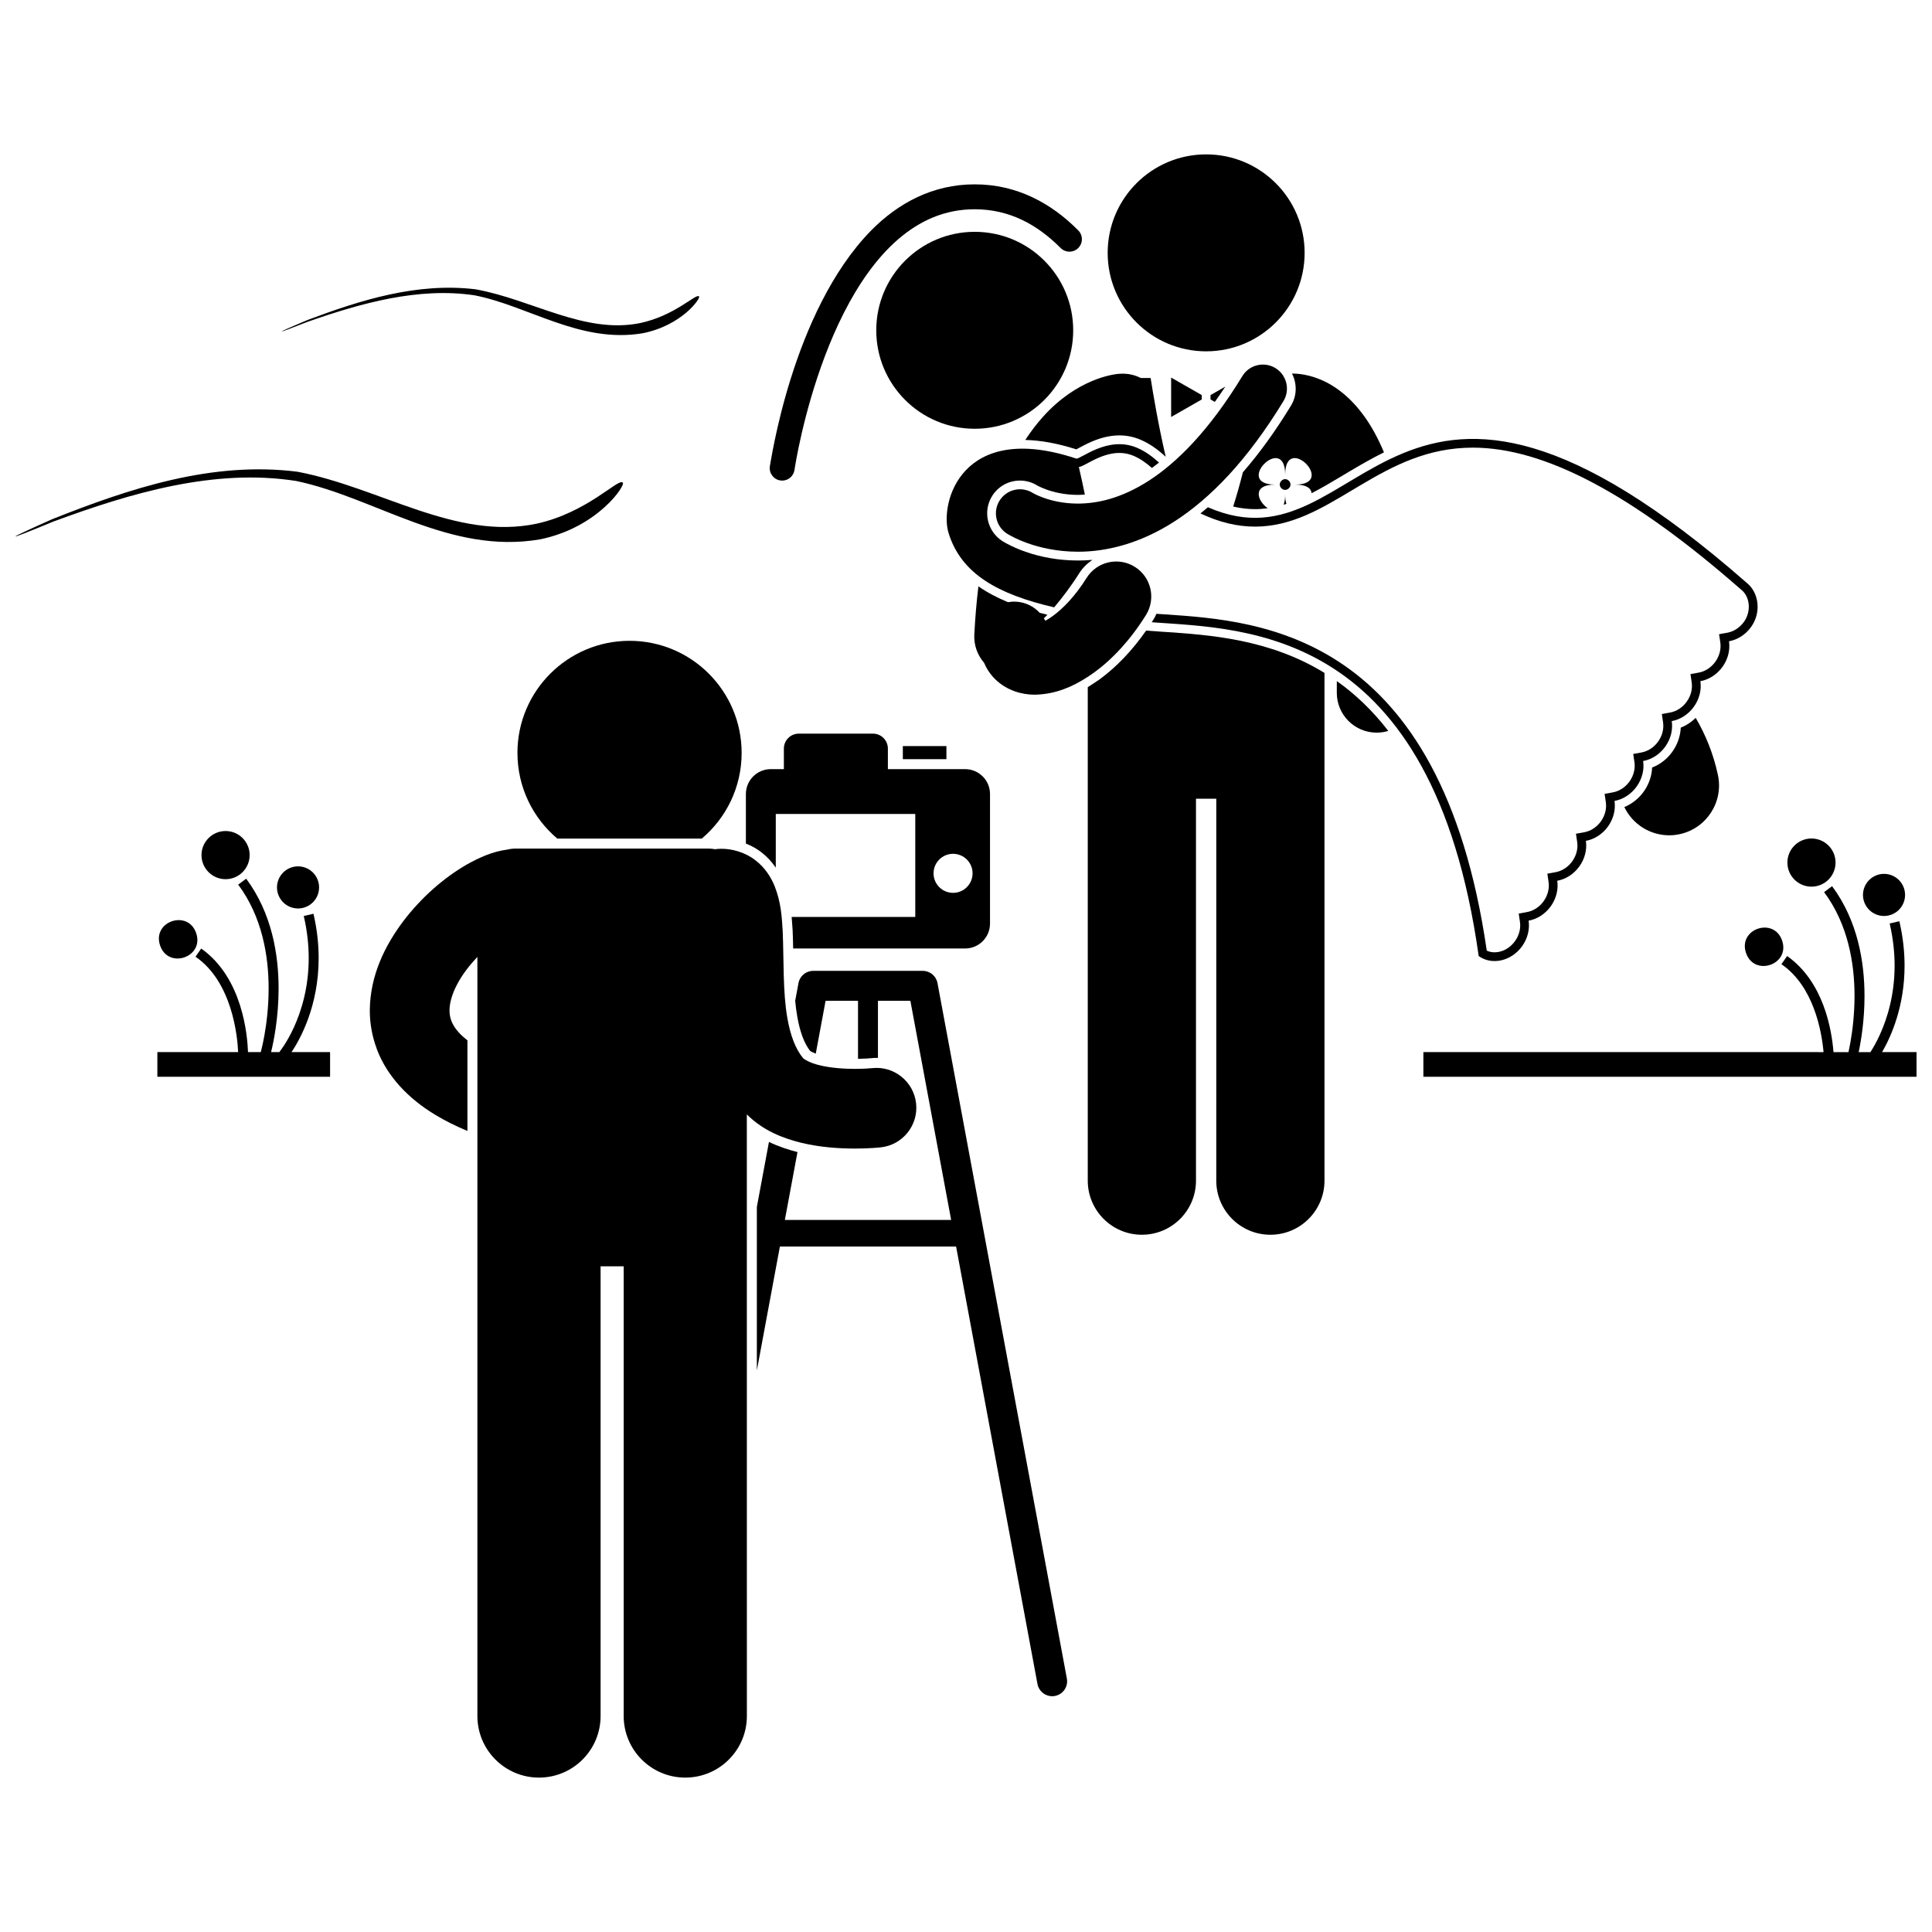 <?xml version="1.0" encoding="UTF-8"?>
<!-- Uploaded to: ICON Repo, www.svgrepo.com, Generator: ICON Repo Mixer Tools -->
<svg width="800px" height="800px" version="1.1" viewBox="144 144 512 512" xmlns="http://www.w3.org/2000/svg">
 <defs>
  <clipPath id="b">
   <path d="m521 378h130.9v52h-130.9z"/>
  </clipPath>
  <clipPath id="a">
   <path d="m148.09 268h161.91v20h-161.91z"/>
  </clipPath>
 </defs>
 <path d="m358.71 422.53c0.203 0.133 0.719 0.41 1.473 0.699l2.609-14.012h8.59v15.391c1.781-0.027 3.094-0.141 3.496-0.18 0.449-0.047 0.934-0.078 1.418-0.078 0.125 0 0.246 0.016 0.371 0.016v-15.156h8.59l10.809 58.094h-44.074l3.348-17.992c-2.309-0.598-4.91-1.406-7.559-2.688l-3.207 17.23v43.324l6.106-32.832h46.695l21.566 115.93c0.355 1.906 2.019 3.238 3.891 3.238 0.242 0 0.484-0.023 0.73-0.066 2.148-0.398 3.57-2.469 3.168-4.621l-34.285-184.3c-0.352-1.883-1.984-3.238-3.894-3.238h-29.051c-1.914 0-3.547 1.355-3.894 3.238l-0.871 4.688c0.137 1.461 0.312 2.875 0.555 4.203 0.688 4.027 1.871 7.164 3.422 9.113z"/>
 <path d="m349.59 373.93v-14.219h36.969v27.285h-32.762c0.102 1.121 0.176 2.219 0.242 3.305l0.02 0.312c0.07 1.578 0.105 3.164 0.137 4.746h45.566c3.648 0 6.602-2.957 6.602-6.602v-34.328c0-3.644-2.953-6.602-6.602-6.602h-20.465v-5.445c0-2.188-1.773-3.961-3.961-3.961h-19.641c-2.188 0-3.961 1.773-3.961 3.961v5.445h-3.465c-3.648 0-6.602 2.957-6.602 6.602v13.125c1.516 0.598 2.941 1.387 4.16 2.348 1.449 1.121 2.691 2.484 3.762 4.027zm46.98-3.66c2.856 0 5.172 2.316 5.172 5.172s-2.312 5.172-5.172 5.172c-2.856 0-5.172-2.316-5.172-5.172s2.316-5.172 5.172-5.172z"/>
 <path d="m383.26 341.72h11.551v3.465h-11.551z"/>
 <path d="m281.13 343.53c0 9.109 4.106 17.258 10.562 22.707h38.289c6.457-5.449 10.562-13.598 10.562-22.707 0-16.406-13.301-29.707-29.707-29.707-16.406 0.004-29.707 13.305-29.707 29.707z"/>
 <path d="m331.72 368.88h-51.008c-0.797 0-1.574 0.102-2.32 0.273-4.062 0.559-7.336 2.106-10.711 3.965-6.008 3.488-11.922 8.586-16.816 15.016-4.809 6.41-8.793 14.297-8.863 23.652-0.004 3.285 0.57 6.723 1.805 10.039 0.051 0.145 0.09 0.289 0.145 0.434v-0.004c2.644 6.856 8.051 12.762 15.43 17.207 2.566 1.551 5.398 2.961 8.492 4.246v-24.008c-2.59-2.004-3.684-3.731-4.231-5.098 0-0.004 0-0.004-0.004-0.008-0.352-0.914-0.508-1.781-0.512-2.812-0.012-1.824 0.605-4.246 2.012-6.902 1.27-2.453 3.207-5.012 5.375-7.281v201.16c0 9.016 7.309 16.324 16.324 16.324 9.016 0 16.324-7.305 16.324-16.324v-119.18h6.121v119.18c0 9.016 7.309 16.324 16.324 16.324s16.324-7.305 16.324-16.324l-0.012-159.43c4.465 4.449 9.762 6.352 14.434 7.527 5.32 1.27 10.32 1.512 14.168 1.527 3.93-0.004 6.629-0.293 6.906-0.324 5.801-0.637 9.984-5.856 9.348-11.648-0.641-5.801-5.859-9.984-11.656-9.344-0.238 0.023-2.094 0.195-4.598 0.195-2.777 0.008-6.391-0.242-9.215-0.938-2.902-0.641-4.547-1.848-4.555-2.008-1.863-2.269-3.273-5.812-4.07-10.414-1.246-6.898-0.93-15.406-1.254-23.121-0.242-3.926-0.434-7.66-2.184-12.066-0.91-2.172-2.406-4.703-5.047-6.734-2.609-2.062-6.188-3.102-9.18-3.047-0.512 0-1.016 0.051-1.508 0.117-0.582-0.109-1.176-0.168-1.789-0.168z"/>
 <path d="m587.18 343.23c-1.363 1.906-3.246 3.363-5.348 4.176-0.102 2.25-0.875 4.5-2.242 6.402-1.316 1.836-3.121 3.238-5.125 4.07 2.188 4.551 6.816 7.484 11.875 7.484 0.938 0 1.883-0.098 2.836-0.309 7.125-1.559 11.637-8.598 10.078-15.719-1.195-5.574-3.25-10.617-5.875-15.094-1.148 1.129-2.496 2.023-3.961 2.59-0.098 2.242-0.875 4.496-2.238 6.398z"/>
 <path d="m484.58 275.05c0 1.16-0.152 2.039-0.406 2.707 0.246-0.074 0.484-0.156 0.73-0.234-0.203-0.637-0.324-1.449-0.324-2.473z"/>
 <path d="m485.56 271.41c1.32 1.32-0.656 3.301-1.977 1.984-1.32-1.32 0.656-3.301 1.977-1.984"/>
 <path d="m452.41 311.45c-1.617-0.109-3.184-0.215-4.676-0.336-3.691 5.289-7.852 9.656-12.418 12.988-0.523 0.371-1.648 1.109-3.047 2v130.78c0 7.918 6.422 14.34 14.34 14.34s14.34-6.418 14.34-14.34v-101.22h5.379l-0.004 101.22c0 7.918 6.422 14.34 14.34 14.34s14.34-6.418 14.34-14.34l-0.004-134.55c-14.668-9.012-30.512-10.078-42.59-10.887z"/>
 <path d="m430.05 262.65c0.625-0.336 1.355-0.73 2.188-1.129 3.008-1.438 5.758-2.137 8.402-2.137 1.938 0 3.816 0.383 5.59 1.137 2.566 1.094 4.746 2.727 6.695 4.535-2.008-8.711-3.383-16.945-3.996-20.883h-2.609c-1.605-0.816-3.434-1.238-5.359-1.129-1.848 0.031-11.555 1.367-20.559 11.41-1.613 1.797-3.188 3.832-4.688 6.137 4.09 0.094 8.625 0.922 13.516 2.492 0.242-0.125 0.551-0.289 0.82-0.434z"/>
 <path d="m486.11 251.52c-4.062 6.676-8.32 12.562-12.738 17.648-0.781 3.102-1.641 6.18-2.57 9.074 1.961 0.453 3.887 0.688 5.797 0.688 1.141 0 2.262-0.09 3.367-0.242-2.668-1.809-4.375-6.258 1.984-6.266-11.215 0.016 2.621-13.855 2.637-2.641-0.012-11.215 13.855 2.621 2.641 2.637 3.047-0.004 4.234 1.02 4.363 2.281 2.785-1.426 5.559-3.082 8.387-4.777l1.895-1.129c2.922-1.734 5.856-3.418 8.895-4.918-0.797-1.895-1.641-3.641-2.516-5.25-3.273-5.957-7.25-10.066-11.34-12.523-4.066-2.473-8.023-3.125-10.527-3.109 1.352 2.609 1.363 5.84-0.273 8.527z"/>
 <path d="m498.27 324.49c0 0.102 0.004 0.199 0.004 0.301 0 0.898-0.004 1.812-0.008 2.75-0.031 5.832 4.672 10.586 10.504 10.617h0.059c1.074 0 2.106-0.164 3.082-0.461-4.258-5.508-8.863-9.824-13.641-13.207z"/>
 <path d="m489.74 211.01c0 14.41-11.684 26.098-26.098 26.098s-26.098-11.688-26.098-26.098c0-14.414 11.684-26.098 26.098-26.098s26.098 11.684 26.098 26.098"/>
 <path d="m462.48 249.86v-1.16l-8.117-4.637v10.438z"/>
 <path d="m464.8 248.7v1.16l1.141 0.652c0.93-1.301 1.855-2.648 2.777-4.051z"/>
 <path d="m350.81 271.33c0.16 0.023 0.32 0.035 0.477 0.035 1.609 0 3.019-1.184 3.262-2.824 0-0.004 0.148-1.047 0.504-2.965 1.234-6.711 4.965-23.691 12.59-38.68 3.801-7.492 8.574-14.461 14.316-19.43 5.766-4.977 12.352-7.996 20.352-8.012 9.133 0.02 16.469 3.957 22.758 10.262 1.285 1.293 3.375 1.301 4.668 0.02 1.293-1.285 1.301-3.375 0.02-4.668-7.09-7.184-16.277-12.227-27.445-12.211-11.164-0.02-20.352 5.027-27.441 12.211-21.164 21.582-26.715 62.266-26.855 62.523-0.258 1.801 0.988 3.477 2.797 3.738z"/>
 <path d="m428.41 231.53c0 14.414-11.684 26.098-26.098 26.098-14.41 0-26.094-11.684-26.094-26.098 0-14.41 11.684-26.094 26.094-26.094 14.414 0 26.098 11.684 26.098 26.094"/>
 <path d="m429.75 292.54h-0.113c-10.781-0.02-17.984-3.914-19.938-5.106-4.109-2.613-5.309-8-2.738-12.047 1.605-2.523 4.352-4.031 7.344-4.031 1.656 0 3.266 0.469 4.664 1.359 0.004 0 0.145 0.074 0.344 0.176 0.406 0.203 1.117 0.531 2.047 0.859 1.789 0.637 4.672 1.398 8.281 1.398 0.621-0.004 1.238-0.035 1.859-0.082-0.535-2.617-1.07-5.062-1.59-7.289 0.672-0.145 1.355-0.508 2.34-1.039 0.566-0.305 1.234-0.664 1.988-1.027 2.371-1.129 4.465-1.68 6.402-1.68 1.309 0 2.578 0.258 3.769 0.766 1.785 0.758 3.375 1.898 4.863 3.219 0.629-0.453 1.254-0.93 1.879-1.426-1.734-1.586-3.641-2.992-5.832-3.926-7.836-3.336-15.07 3.207-16.129 2.856-30.469-10.129-36.246 11.855-33.816 19.723 3.332 10.809 13.047 16.242 27.988 19.707 2.102-2.473 4.676-5.883 6.621-9 0.922-1.473 2.141-2.668 3.539-3.578-1.363 0.117-2.629 0.168-3.773 0.168z"/>
 <path d="m464.12 278.42c-0.66 0.566-1.324 1.117-1.992 1.648 4.992 2.348 9.73 3.492 14.461 3.492 9.609 0 17.453-4.695 25.762-9.668l1.879-1.121c8.984-5.348 18.051-10.141 30.113-10.141 18.934 0 42.145 12.273 70.957 37.527l0.051 0.043 0.051 0.039c2.394 1.875 2.746 5.789 0.77 8.551-1.09 1.52-2.691 2.57-4.387 2.879l-2.211 0.398 0.328 2.219c0.254 1.711-0.23 3.566-1.316 5.078-1.09 1.52-2.688 2.566-4.387 2.879l-2.207 0.402 0.328 2.219c0.254 1.711-0.227 3.566-1.316 5.082-1.09 1.52-2.688 2.566-4.387 2.875l-2.211 0.402 0.328 2.223c0.254 1.711-0.227 3.562-1.312 5.082-1.09 1.516-2.688 2.562-4.391 2.875l-2.207 0.402 0.328 2.215c0.25 1.711-0.227 3.566-1.316 5.082-1.09 1.52-2.688 2.566-4.391 2.875l-2.207 0.402 0.328 2.215c0.254 1.711-0.227 3.566-1.316 5.082-1.09 1.516-2.688 2.566-4.391 2.871l-2.211 0.398 0.328 2.223c0.258 1.711-0.223 3.562-1.312 5.086-1.09 1.516-2.688 2.562-4.387 2.871l-2.207 0.398 0.324 2.219c0.254 1.715-0.227 3.566-1.312 5.082-1.09 1.52-2.688 2.566-4.391 2.875l-2.211 0.398 0.328 2.223c0.258 1.711-0.223 3.562-1.312 5.082-1.336 1.859-3.359 2.965-5.418 2.965-0.734 0-1.434-0.148-2.066-0.438-12.223-84.223-59.719-87.406-85.281-89.117-0.766-0.051-1.523-0.102-2.266-0.152-0.23 0.535-0.492 1.062-0.809 1.566-0.145 0.227-0.293 0.445-0.438 0.668 25.082 1.855 74.426 1.289 86.652 88.465 3.508 2.516 8.668 1.348 11.508-2.609 1.496-2.09 2.055-4.547 1.723-6.769 2.211-0.402 4.363-1.715 5.863-3.805 1.5-2.094 2.055-4.547 1.723-6.773 2.211-0.398 4.359-1.711 5.863-3.805 1.5-2.09 2.055-4.547 1.727-6.773 2.211-0.402 4.359-1.715 5.859-3.805 1.5-2.094 2.055-4.547 1.727-6.773 2.211-0.402 4.359-1.715 5.859-3.805 1.5-2.09 2.055-4.547 1.723-6.769 2.211-0.402 4.363-1.719 5.863-3.809 1.5-2.09 2.055-4.547 1.723-6.773 2.211-0.402 4.363-1.715 5.863-3.805 1.5-2.09 2.055-4.547 1.723-6.773 2.211-0.402 4.363-1.715 5.863-3.805 1.5-2.09 2.051-4.547 1.723-6.769 2.211-0.402 4.363-1.715 5.863-3.809 2.769-3.863 2.074-9.148-1.223-11.73-94.863-83.102-100.62-1.551-142.72-19.98z"/>
 <path d="m473.23 243.68c-8.852 14.531-17.406 22.961-24.816 27.734-7.43 4.769-13.727 6.023-18.766 6.043-3.832 0-6.941-0.777-9.051-1.527-1.051-0.371-1.848-0.742-2.34-0.988-0.246-0.125-0.418-0.219-0.508-0.273l-0.016-0.008c-2.973-1.891-6.914-1.016-8.809 1.957-1.891 2.973-1.012 6.914 1.957 8.809 0.625 0.379 7.629 4.762 18.762 4.785h0.105c7.269 0 16.227-2.027 25.574-8.078 9.41-6.07 19.203-16.062 28.801-31.828 1.832-3.008 0.875-6.934-2.133-8.766-3.008-1.82-6.934-0.871-8.762 2.141z"/>
 <path d="m433.95 322.23c4.887-3.566 9.602-8.621 13.734-15.227 2.715-4.348 1.395-10.07-2.949-12.785-4.344-2.719-10.07-1.398-12.785 2.945-2.996 4.801-6.242 8.113-8.93 10.066-0.719 0.523-1.391 0.945-1.996 1.281-0.117-0.227-0.258-0.441-0.391-0.66 0.273-0.242 0.594-0.555 0.945-0.926-0.688-0.168-1.371-0.348-2.047-0.527-1.586-1.703-3.801-2.82-6.309-2.949-0.719-0.035-1.422 0.016-2.098 0.137-2.871-1.188-5.5-2.566-7.836-4.191-0.488 3.984-0.855 8.238-1.086 12.785-0.145 2.828 0.848 5.445 2.562 7.434 0.699 1.613 1.688 3.148 3.031 4.441 3.039 2.957 7.016 4.047 10.371 4.047h0.137c0.855-0.012 1.691-0.09 2.516-0.195 4.703-0.609 8.945-2.684 13.129-5.676z"/>
 <path d="m630.44 372.59c0 3.523-2.856 6.383-6.379 6.383s-6.383-2.859-6.383-6.383c0-3.523 2.859-6.379 6.383-6.379s6.379 2.856 6.379 6.379"/>
 <g clip-path="url(#b)">
  <path d="m648.73 399.91c0-3.625-0.402-7.566-1.379-11.777l-2.57 0.598c0.93 4.012 1.309 7.746 1.309 11.18 0 7.785-1.957 14.012-3.906 18.293-0.902 1.977-1.793 3.516-2.496 4.617h-3.117c0.676-3.234 1.543-8.59 1.543-14.875-0.004-8.996-1.781-19.934-8.594-29.102l-2.117 1.578c6.34 8.508 8.07 18.859 8.066 27.523 0 4.934-0.559 9.309-1.117 12.438-0.168 0.938-0.336 1.746-0.484 2.438h-3.973c-0.477-5.914-2.566-18.602-12.289-25.465l-1.508 2.168c8.496 5.801 10.648 17.633 11.16 23.297l-106.05-0.004v6.539h130.7v-6.539h-9.133c2.465-4.273 5.949-12.188 5.953-22.906zm-18.684 26.086h0.004z"/>
 </g>
 <path d="m644.37 375.69c3.023 0.598 4.984 3.535 4.387 6.559-0.598 3.023-3.535 4.988-6.555 4.387-3.019-0.598-4.984-3.535-4.387-6.555 0.602-3.023 3.535-4.988 6.555-4.391"/>
 <path d="m616.29 393.3c2.144 6.394-7.441 9.609-9.586 3.215s7.441-9.609 9.586-3.215"/>
 <path d="m210.16 370.61c0 3.523-2.856 6.383-6.379 6.383-3.523 0-6.383-2.859-6.383-6.383 0-3.523 2.859-6.379 6.383-6.379 3.523 0 6.379 2.856 6.379 6.379"/>
 <path d="m227.07 386.15-2.57 0.598c0.93 4.008 1.309 7.746 1.309 11.176 0 7.785-1.957 14.016-3.902 18.293-0.977 2.141-1.949 3.785-2.672 4.894-0.727 1.105-1.168 1.629-1.164 1.637l0.078 0.066h-2.309c0.648-2.633 1.988-9.027 1.992-16.855-0.004-8.996-1.777-19.934-8.594-29.102l-2.117 1.578c6.34 8.508 8.07 18.855 8.066 27.523 0 4.934-0.562 9.309-1.121 12.438-0.383 2.144-0.758 3.66-0.957 4.422h-3.383c-0.168-4.394-1.387-19.664-12.406-27.445l-1.508 2.172c9.691 6.613 11.129 21.059 11.293 25.273h-21.402v6.539h45.77v-6.539h-10.211c2.293-3.43 7.176-12.199 7.184-24.891 0-3.629-0.398-7.566-1.375-11.777zm-17.305 37.867h0.004z"/>
 <path d="m224.07 373.7c3.019 0.598 4.984 3.535 4.383 6.559-0.598 3.019-3.531 4.988-6.555 4.387-3.019-0.598-4.984-3.535-4.387-6.555 0.602-3.023 3.535-4.988 6.559-4.391"/>
 <path d="m196 391.32c2.144 6.394-7.441 9.609-9.586 3.215-2.144-6.394 7.441-9.609 9.586-3.215"/>
 <path d="m269.76 222.26c14.402 2.84 27.93 12.766 44.43 10.078 10.648-2.062 15.727-9.539 15.035-9.801-0.758-0.824-6.387 5.152-15.629 7.09-14.695 2.957-28.484-6.219-43.543-8.957-15.582-1.883-30.633 2.891-44.66 8.172-9.066 3.824-8.949 4.004 0.18 0.422 14.09-4.926 29.328-9.219 44.188-7.004z"/>
 <g clip-path="url(#a)">
  <path d="m222.47 271.46c20.965 4.363 40.652 19.594 64.664 15.473 15.492-3.168 22.891-14.641 21.879-15.043-1.102-1.262-9.297 7.91-22.746 10.879-21.391 4.543-41.457-9.547-63.375-13.746-22.676-2.894-44.586 4.434-65 12.543-13.195 5.871-13.027 6.144 0.262 0.648 20.508-7.57 42.684-14.152 64.316-10.754z"/>
 </g>
</svg>